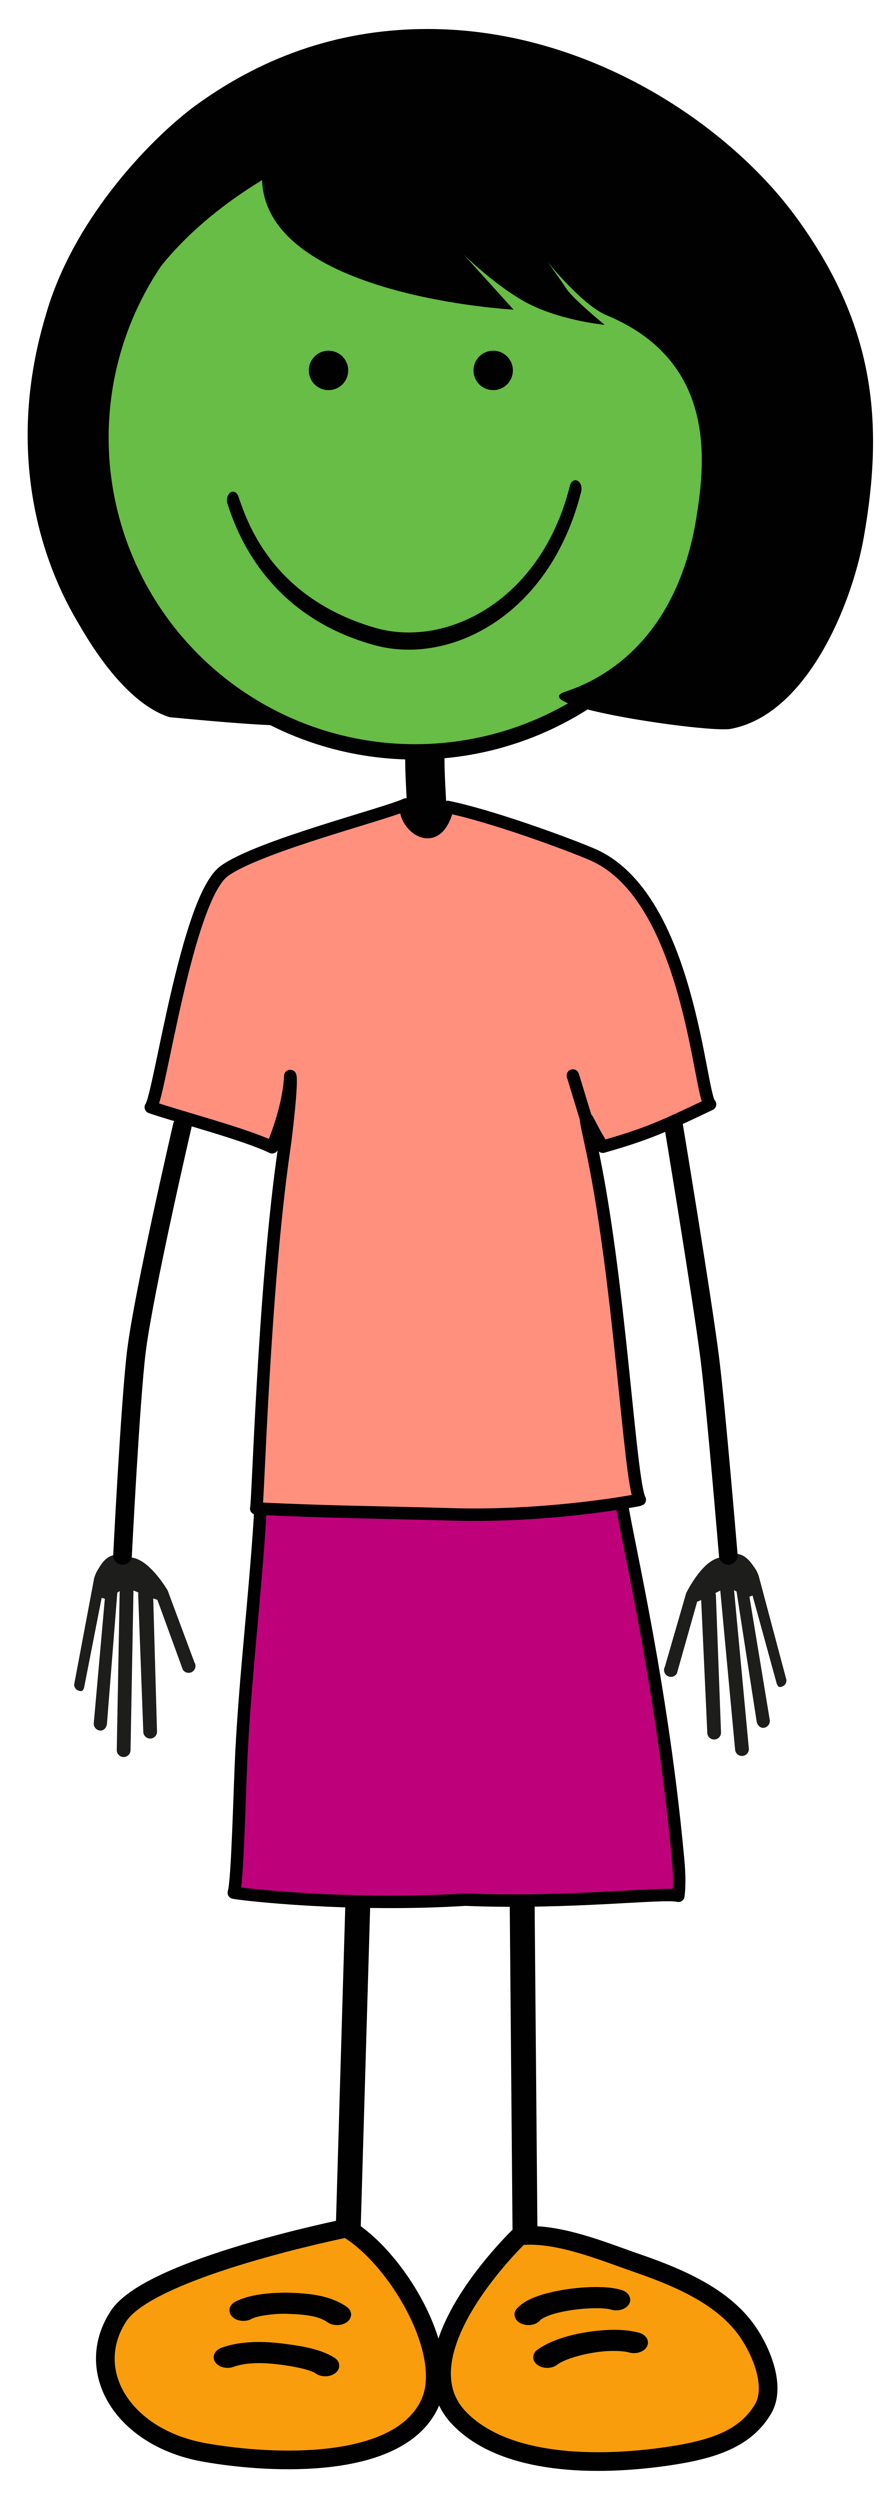 <?xml version="1.0" encoding="iso-8859-1"?>
<!-- Generator: Adobe Illustrator 16.0.0, SVG Export Plug-In . SVG Version: 6.00 Build 0)  -->
<!DOCTYPE svg PUBLIC "-//W3C//DTD SVG 1.1//EN" "http://www.w3.org/Graphics/SVG/1.1/DTD/svg11.dtd">
<svg version="1.1" id="Layer_1" xmlns="http://www.w3.org/2000/svg" xmlns:xlink="http://www.w3.org/1999/xlink" x="0px" y="0px"
	 width="204px" height="569px" viewBox="0 0 204 569" style="enable-background:new 0 0 204 569;" xml:space="preserve">
<g id="highlightgroup">
	
		<line style="fill:none;stroke:#000100;stroke-width:5.669;stroke-linecap:round;stroke-linejoin:round;" x1="81.715" y1="424.82" x2="79.16" y2="511.431"/>
	
		<line style="fill:none;stroke:#000100;stroke-width:5.669;stroke-linecap:round;stroke-linejoin:round;" x1="118.816" y1="424.803" x2="119.559" y2="511.448"/>
	<path style="fill:#1D1E1C;" d="M21.625,358.628c0.127-0.394,0.426-1.058,0.791-1.574c2.51-4.458,5.039-3.153,8.059-2.462
		c3.869,0.886,7.5,7.076,7.689,7.375l6.09,16.352c0.473,0.727,0.268,1.697-0.459,2.166c-0.727,0.473-1.699,0.267-2.168-0.457
		l-5.795-15.898l-0.945-0.324l0.859,30.167c0.086,0.862-0.543,1.628-1.402,1.714c-0.514,0.052-0.99-0.15-1.316-0.507
		c-0.217-0.237-0.363-0.548-0.398-0.897l-1.166-31.23c-0.018-0.196,0.012-0.391,0.062-0.576c-0.408-0.189-0.791-0.355-1.137-0.485
		l-0.668,36.374c-0.02,0.867-0.734,1.552-1.6,1.537c-0.449-0.01-0.848-0.206-1.127-0.513c-0.262-0.284-0.418-0.668-0.41-1.087
		l0.666-36.17c-1.238,0.873-0.402-0.168-0.555,0.546l-2.348,29.708c-0.111,0.86-0.779,1.598-1.639,1.482
		c-0.381-0.049-0.713-0.232-0.953-0.498c-0.301-0.33-0.461-0.782-0.398-1.258l2.512-28.229l-0.721-0.224l-3.998,20.427
		c-0.246,0.759-0.502,0.959-1.262,0.713c-0.246-0.082-0.457-0.224-0.621-0.4c-0.334-0.37-0.471-0.91-0.305-1.421l4.486-23.837
		c0.027-0.066,0.043-0.13,0.068-0.198L21.625,358.628z"/>
	<path style="fill:#1D1E1C;" d="M172.48,358.009c-0.158-0.383-0.506-1.023-0.906-1.511c-2.836-4.259-5.262-2.768-8.223-1.854
		c-3.791,1.171-6.951,7.616-7.117,7.927l-4.855,16.762c-0.416,0.759-0.139,1.711,0.621,2.125c0.758,0.418,1.713,0.141,2.127-0.617
		l4.596-16.286l0.918-0.395l1.391,30.147c-0.02,0.867,0.662,1.584,1.525,1.605c0.518,0.014,0.977-0.225,1.275-0.604
		c0.199-0.254,0.322-0.574,0.332-0.926l-1.166-31.229c0.004-0.197-0.041-0.39-0.105-0.571c0.393-0.219,0.764-0.412,1.098-0.566
		l3.377,36.223c0.084,0.861,0.848,1.492,1.709,1.411c0.447-0.042,0.832-0.267,1.086-0.594c0.238-0.302,0.367-0.697,0.328-1.115
		l-3.361-36.019c1.303,0.779,0.389-0.197,0.596,0.502l4.555,29.452c0.176,0.848,0.898,1.533,1.744,1.356
		c0.377-0.078,0.695-0.287,0.914-0.568c0.277-0.352,0.4-0.814,0.305-1.285l-4.609-27.963l0.701-0.275l5.51,20.071
		c0.303,0.738,0.572,0.919,1.311,0.616c0.24-0.1,0.439-0.257,0.59-0.447c0.307-0.393,0.402-0.94,0.199-1.438l-6.25-23.436
		c-0.033-0.064-0.053-0.127-0.084-0.193L172.48,358.009z"/>
	<path style="fill:#BF007B;stroke:#000100;stroke-width:2.835;stroke-linecap:round;stroke-linejoin:round;" d="M59.033,340.898
		c0,0,0.328,1.82,0.145,4.732c-1.119,17.59-3.227,35.023-4.17,52.686c-0.439,8.261-0.906,30.006-1.777,32.449
		c2,0.418,26.436,3.234,52.717,1.593c23.72,0.975,45.047-1.729,48.506-0.882c0.338-2.908,0.168-5.723-0.096-8.57
		c-4.129-44.588-13.471-79.879-12.975-82.932C141.492,339.324,59.033,340.898,59.033,340.898z"/>
	<path style="fill:#FA9D0C;stroke:#000100;stroke-width:4.252;stroke-linecap:round;stroke-linejoin:round;" d="M118.314,508.871
		c8.701-0.869,19.225,3.636,26.775,6.228c10.549,3.63,19.758,7.951,25.035,15.432c3.289,4.669,6.562,12.727,3.615,17.729
		c-3.973,6.728-11.223,9.201-21.293,10.715c-16.551,2.484-37.512,2.164-47.871-8.575
		C90.307,535.599,118.314,508.871,118.314,508.871z"/>
	<path style="fill:#FA9D0C;stroke:#000100;stroke-width:4.252;stroke-linecap:round;stroke-linejoin:round;" d="M78.92,507.117
		c11.369,6.674,24.043,28.184,19.07,39.626c-6.695,15.398-35.668,14.229-51.443,11.432c-18.502-3.285-27.754-18.46-19.568-31.02
		C34.172,516.106,78.92,507.117,78.92,507.117z"/>
	<g>
		<path style="fill:#000100;stroke:#000100;stroke-width:3.581;" d="M94.586,188.113c0-2.512-0.137-5.075-0.27-7.551
			c-0.131-2.511-0.271-5.104-0.271-7.68l0,0c0-0.97,1.205-1.754,2.684-1.754c1.482,0,2.682,0.784,2.682,1.754l0,0
			c0,2.516,0.137,5.08,0.27,7.558c0.135,2.508,0.27,5.1,0.27,7.673l0,0c0,0.969-1.199,1.754-2.682,1.754
			S94.586,189.083,94.586,188.113L94.586,188.113z"/>
	</g>
	<g>
		<path style="fill:#000100;stroke:#000100;" d="M74.871,528.142c-2.123-1.512-5.361-1.893-9.303-2.01l0,0
			c-0.17-0.016-0.422-0.02-0.74-0.02l0,0c-2.67-0.039-6.637,0.523-7.803,1.235l0,0l0.006,0.003c-1.189,0.635-2.869,0.459-3.758-0.38
			l0,0c-0.893-0.847-0.654-2.04,0.535-2.673l0,0c3.244-1.643,7.602-1.947,11.02-1.995l0,0c0.346,0,0.727,0,1.078,0.021l0,0
			c4.004,0.143,8.9,0.453,12.729,3.1l0,0c1.053,0.734,1.072,1.942,0.033,2.695l0,0c-0.529,0.38-1.227,0.57-1.92,0.57l0,0
			C76.068,528.688,75.391,528.507,74.871,528.142L74.871,528.142z"/>
	</g>
	<g>
		<path style="fill:#000100;stroke:#000100;" d="M72.197,539.806c-1.273-1.008-6.379-1.963-9.451-2.24l0,0
			c-1.215-0.143-2.504-0.225-3.773-0.225l0,0c-2.205,0-4.295,0.268-5.92,0.869l0,0c-1.309,0.483-2.934,0.116-3.613-0.816l0,0
			c-0.676-0.938-0.162-2.084,1.15-2.572l0,0c2.678-0.978,5.605-1.288,8.383-1.288l0,0c1.594,0,3.154,0.096,4.615,0.267l0,0
			c3.396,0.43,8.809,1.001,12.324,3.258l0,0c1.068,0.728,1.107,1.936,0.08,2.693l0,0c-0.527,0.391-1.232,0.59-1.936,0.59l0,0
			C73.389,540.341,72.721,540.165,72.197,539.806L72.197,539.806z"/>
	</g>
	<g>
		<path style="fill:#000100;stroke:#000100;" d="M118.92,528.411c-1.26-0.551-1.666-1.725-0.893-2.621l0,0
			c1.77-1.961,4.729-2.928,7.906-3.673l0,0c3.205-0.722,6.725-1.085,9.801-1.091l0,0c2.105,0.016,3.965,0.139,5.668,0.668l0,0
			c1.352,0.43,1.955,1.557,1.348,2.516l0,0c-0.609,0.96-2.195,1.389-3.547,0.96l0,0c-0.408-0.151-1.805-0.343-3.469-0.323l0,0
			c-2.457-0.006-5.586,0.316-8.182,0.9l0,0c-2.611,0.552-4.598,1.51-4.949,2.025l0,0l0.006,0.002
			c-0.502,0.589-1.389,0.914-2.293,0.914l0,0C119.838,528.688,119.355,528.598,118.92,528.411L118.92,528.411z"/>
	</g>
	<g>
		<path style="fill:#000100;stroke:#000100;" d="M122.74,537.901c-1.08-0.727-1.123-1.933-0.1-2.697l0,0
			c3.934-2.826,10.936-4.377,17.143-4.445l0,0c1.916,0.002,3.777,0.17,5.506,0.623l0,0c1.385,0.372,2.09,1.469,1.57,2.451l0,0
			c-0.525,0.986-2.066,1.484-3.455,1.114l0,0c-0.877-0.237-2.156-0.377-3.621-0.377l0,0c-4.73-0.06-11.242,1.629-13.256,3.261l0,0
			c-0.521,0.391-1.232,0.596-1.943,0.596l0,0C123.922,538.427,123.26,538.25,122.74,537.901L122.74,537.901z"/>
	</g>
	<path style="fill:none;stroke:#000100;stroke-width:4.252;stroke-linecap:round;stroke-linejoin:round;" d="M41.508,256.238
		c0,0-8.748,37.648-10.445,51.275c-1.381,11.088-3.166,46.5-3.166,46.5"/>
	<path style="fill:none;stroke:#000100;stroke-width:4.252;stroke-linecap:round;stroke-linejoin:round;" d="M153.207,255.238
		c0,0,6.746,40.648,8.443,54.277c1.381,11.086,4.168,44.498,4.168,44.498"/>
	<path style="fill:#FF907E;stroke:#000100;stroke-width:2.835;stroke-linecap:round;stroke-linejoin:round;" d="M92.43,183.089
		c-4.428,2.13-33.539,9.477-41.354,15.142c-8.562,6.212-14.721,51.285-16.743,53.77c6.643,2.277,21.528,6.146,27.631,9.122
		c4.119-9.847,4.119-16.227,4.119-16.227c0.441,1.458-0.812,12.579-1.391,16.556c-4.709,32.383-5.961,81.904-6.36,81.882
		c17.854,0.848,26.708,0.816,44.667,1.334c22.316,0.643,42.548-3.242,42.667-3.334c-2.381-4.46-4.54-51.097-11.2-81.269
		c-2.246-10.178-0.648-4.141,2.787,0.926c10.413-2.99,13.401-4.43,24.413-9.657c-2.441-1.972-4.667-47.333-26.839-56.871
		c-5.484-2.359-22.746-8.723-32.895-10.798C99.523,194.194,91.68,187.867,92.43,183.089z"/>
	
		<line style="fill:#2FAAE1;stroke:#000100;stroke-width:2.835;stroke-linecap:round;stroke-linejoin:round;" x1="133.432" y1="254.618" x2="130.428" y2="244.787"/>
</g>
<g>
	
		<circle id="skinface" style="fill:#67BD45;stroke:#000100;stroke-width:3.5;stroke-miterlimit:10;" cx="94.51" cy="99.601" r="71.529"/>
	<path style="fill:#000100;stroke:#000100;stroke-width:3;" d="M109.305,84.308c0,1.648,1.332,2.986,2.984,2.986
		c1.65,0,2.984-1.337,2.984-2.986c0-1.65-1.334-2.989-2.984-2.989C110.637,81.319,109.305,82.658,109.305,84.308z"/>
	<path style="fill:#000100;stroke:#000100;stroke-width:3;" d="M71.807,84.308c0,1.648,1.338,2.986,2.985,2.986
		c1.653,0,2.989-1.337,2.989-2.986c0-1.65-1.336-2.989-2.989-2.989C73.145,81.319,71.807,82.658,71.807,84.308z"/>
	<g>
		<path style="fill:#000100;" d="M85.044,146.777c-25.157-6.995-31.551-27.058-33.227-32.052l0,0
			c-0.336-0.965-0.059-2.143,0.613-2.622l0,0c0.68-0.482,1.5-0.087,1.837,0.878l0,0c1.743,4.826,7.038,22.976,31.305,29.955l0,0
			c2.383,0.673,4.903,1.017,7.481,1.017l0,0c14.726,0,31.135-11.115,36.688-33.36l0,0c0.254-1.017,1.036-1.548,1.75-1.181l0,0
			c0.712,0.364,1.078,1.48,0.827,2.502l0,0c-6.124,24.254-23.671,35.952-39.265,35.952l0,0
			C90.309,147.866,87.612,147.504,85.044,146.777L85.044,146.777z"/>
	</g>
	<path style="fill:#000100;" d="M181.467,49.706C165.834,28.165,133.724,6.599,97.381,6.599c-18.604,0-36.38,5.424-52.838,17.402
		c-8.691,6.326-27.801,24.839-34.275,48.263c-8.277,27.98-2.55,52.481,7.338,69.188c1.703,2.876,10.172,18.333,20.99,21.779
		c22.039,2.113,25.222,1.839,25.564,1.839l-16.478-9.554l-7.041-8.853c0.405-0.942-1.62-1.022-5.624-5.25
		c-1.438-1.519-1.247-3.374-3.058-5.368c-6.062-8.52-11.444-25.222-8.961-44.126c3.903-29.703,27.284-45.099,36.663-50.93
		c0.973,26.459,57.266,29.489,57.266,29.489l-11.362-12.55c0,0,6.422,6.363,13.271,10.383c7.838,4.597,18.836,5.628,18.836,5.628
		s-7.234-5.918-8.752-8.28c-1.018-1.586-4.203-6.001-4.203-6.001s7.871,9.801,13.342,12.071
		c25.192,10.449,22.473,33.48,20.556,45.707c-4.098,26.153-19.108,36.463-29.823,39.954c-10.014,3.263,32.497,9.447,37.555,8.508
		c17.346-3.22,27.562-28.249,30.26-43.283C201.483,95.438,198.818,73.615,181.467,49.706z"/>
</g>
</svg>
